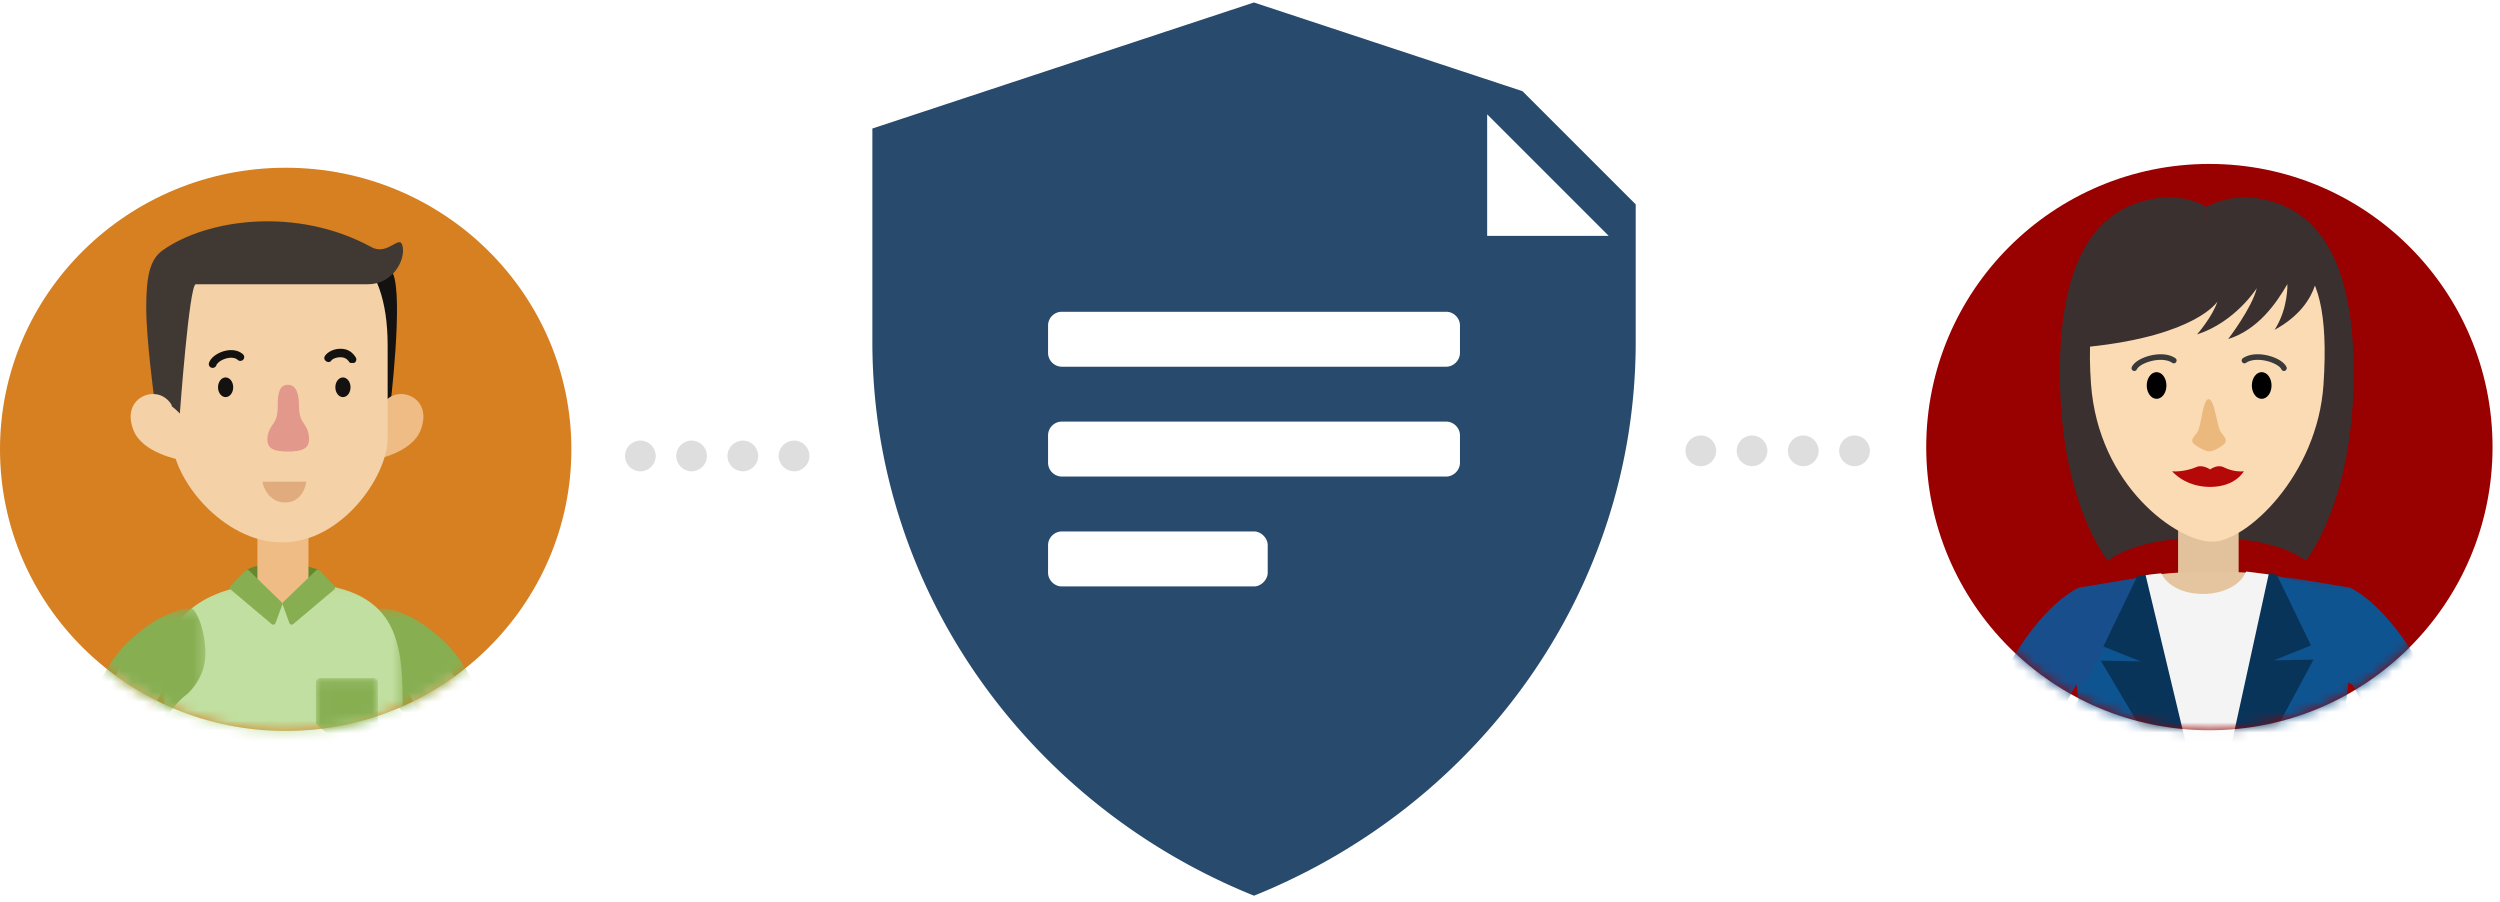 <svg width="244" height="88" viewBox="0 0 244 88" xmlns="http://www.w3.org/2000/svg" xmlns:xlink="http://www.w3.org/1999/xlink"><title>icon_protected</title><defs><ellipse id="a" cx="27.636" cy="27.636" rx="27.636" ry="27.636"/><path id="c" d="M18.999.047H.076v39.564h18.923V.047z"/><path id="e" d="M.299 8.771a27.945 27.945 0 0 0 11.209-7.535V.163H.298v8.608z"/><path id="g" d="M.143 11.167A27.95 27.95 0 0 0 10.662 5.4V.346H.142v10.821z"/><path id="i" d="M.117 11.868a28.11 28.11 0 0 0 11.981 2.66c4.067 0 7.93-.859 11.414-2.401V.05H.117v11.818z"/><path id="k" d="M.014 5.114a28.072 28.072 0 0 0 6.043-1.309V.111H.014v5.003z"/><path id="m" d="M.098 1.026a27.944 27.944 0 0 0 11.209 7.676V.163H.097v.863z"/><path id="o" d="M.134 5.512a27.95 27.95 0 0 0 10.52 5.693V.346H.133v5.166z"/></defs><g fill="none" fill-rule="evenodd"><g transform="rotate(90 70 112.5)" fill="#DEDEDE"><circle cx="1.5" cy="1.5" r="1.5"/><circle cx="1.5" cy="6.5" r="1.5"/><circle cx="1.5" cy="11.5" r="1.5"/><circle cx="1.5" cy="16.5" r="1.5"/></g><g transform="rotate(90 18 61)" fill="#DEDEDE"><circle cx="1.5" cy="1.5" r="1.5"/><circle cx="1.5" cy="6.5" r="1.5"/><circle cx="1.5" cy="11.5" r="1.5"/><circle cx="1.5" cy="16.5" r="1.5"/></g><path d="M122.384.243l-37.241 12.3v20.819c0 24.35 15.361 45.242 37.248 54.058 21.89-8.815 37.254-29.709 37.254-54.058V19.947L148.596 8.9 122.384.243zm1.345 55.652c0 .676-.637 1.341-1.338 1.341h-18.765c-.697 0-1.335-.61-1.335-1.341V53.21c0-.734.628-1.34 1.335-1.34h18.765c.711 0 1.338.664 1.338 1.34v2.684zm18.763-10.726c0 .716-.623 1.342-1.339 1.342h-37.527a1.356 1.356 0 0 1-1.335-1.342V42.49c0-.733.606-1.34 1.335-1.34h37.527c.73 0 1.34.625 1.34 1.34v2.679zm0-10.718c0 .714-.623 1.34-1.339 1.34h-37.527a1.356 1.356 0 0 1-1.335-1.34v-2.682c0-.735.606-1.34 1.335-1.34h37.527c.73 0 1.34.622 1.34 1.34v2.682zm2.655-11.43V11.159l11.863 11.862h-11.863z"/><path d="M122.384.243l-37.241 12.3v20.819c0 24.35 15.361 45.242 37.248 54.058 21.89-8.815 37.254-29.709 37.254-54.058V19.947L148.596 8.9 122.384.243zm1.345 55.652c0 .676-.637 1.341-1.338 1.341h-18.765c-.697 0-1.335-.61-1.335-1.341V53.21c0-.734.628-1.34 1.335-1.34h18.765c.711 0 1.338.664 1.338 1.34v2.684zm18.763-10.726c0 .716-.623 1.342-1.339 1.342h-37.527a1.356 1.356 0 0 1-1.335-1.342V42.49c0-.733.606-1.34 1.335-1.34h37.527c.73 0 1.34.625 1.34 1.34v2.679zm0-10.718c0 .714-.623 1.34-1.339 1.34h-37.527a1.356 1.356 0 0 1-1.335-1.34v-2.682c0-.735.606-1.34 1.335-1.34h37.527c.73 0 1.34.622 1.34 1.34v2.682zm2.655-11.43V11.159l11.863 11.862h-11.863z" fill="#284A6D"/><g transform="translate(188 16)"><mask id="b" fill="#fff"><use xlink:href="#a"/></mask><use fill="#900" xlink:href="#a"/><g mask="url(#b)"><path d="M27.369 4.21s2.392-1.597 6.03-.639c3.637.958 8.321 4.097 8.321 16.814 0 12.717-4.684 18.345-4.684 18.345s-2.491-2.276-9.717-2.276c0 0 .1-32.298.05-32.245" fill="#3B3030"/><path d="M27.394 4.21s-2.392-1.597-6.03-.639c-3.637.958-8.321 4.097-8.321 16.814 0 12.717 4.684 18.345 4.684 18.345s2.491-2.276 9.717-2.276c0 0-.1-32.298-.05-32.245" fill="#3B3030"/><path d="M8.36 93.743a2.791 2.791 0 0 1-2.638-1.903C3.268 84.584 2.205 77.37 2.564 70.4c.782-15.193 7.993-24.094 8.299-24.465a2.777 2.777 0 0 1 3.926-.366 2.819 2.819 0 0 1 .37 3.945c-.122.15-6.348 8.003-7.026 21.176-.322 6.257.642 12.764 2.868 19.343a2.81 2.81 0 0 1-1.742 3.56c-.297.102-.6.15-.898.15" fill="#F4D1A6"/><path d="M28.267 42.325a2.234 2.234 0 0 0 2.226-2.24v-8.586h-5.912v8.586c0 1.237.996 2.24 2.226 2.24h1.46z" fill="#E2C29C"/><path d="M16.08 21.454C15.087 7.608 21.316 7.926 27.903 7.926c6.587 0 11.835-.687 10.87 13.617-.594 8.829-7.492 15.325-10.87 15.325-3.378 0-11.104-5.4-11.823-15.414z" fill="#FBDBB4"/><path d="M27.562 22.96c-.611 0-.691 2.728-1.153 3.304-.462.576-.76.82.092 1.334.998.6 1.287.633 2.37-.09.628-.42.334-.79-.089-1.297-.423-.507-.609-3.252-1.22-3.252" fill="#EBB97D"/><path d="M27.71 29.818s-.749-.517-1.355-.23c-.366.173-1.427.488-2.355.412 0 0 1.233 1.523 3.71 1.523C30.184 31.523 31 30 31 30c-.928.076-1.638-.24-2.005-.413-.606-.286-1.286.231-1.286.231z" fill="#B50909"/><path d="M23.444 21.624c0 .72-.43 1.302-.961 1.302-.531 0-.961-.583-.961-1.302 0-.72.43-1.303.961-1.303.53 0 .96.583.96 1.303" fill="#000"/><path d="M20.309 20.21a.274.274 0 0 1-.245-.39c.253-.54 1.041-.917 1.695-1.09 1.011-.27 1.97-.182 2.562.235a.275.275 0 0 1 .066.381.27.27 0 0 1-.378.067c-.455-.321-1.265-.381-2.111-.156-.663.177-1.203.497-1.343.796a.272.272 0 0 1-.246.156" fill="#3A3A3A"/><path d="M31.78 21.624c0 .72.43 1.302.961 1.302.531 0 .961-.583.961-1.302 0-.72-.43-1.303-.96-1.303-.531 0-.962.583-.962 1.303" fill="#000"/><path d="M26.291 43.28c-2.687-.077-3.21-3.346-4.952-2.99-7.394 1.509-7.143 6.346-6.757 9.816.48 4.32 3.233 23.566 3.233 23.566h20.222s2.759-19.245 3.239-23.566c.396-3.557.654-8.559-7.32-9.932-.633-.108-1.973 2.241-2.713 2.18-1.176-.096-3.477.884-4.952.926" fill="#0E5491"/><path d="M34.915 20.21a.272.272 0 0 1-.245-.157c-.14-.3-.681-.62-1.343-.796-.848-.226-1.656-.165-2.112.156a.27.27 0 0 1-.378-.067.274.274 0 0 1 .066-.38c.593-.418 1.55-.507 2.562-.237.654.174 1.442.552 1.696 1.09a.275.275 0 0 1-.246.39" fill="#3A3A3A"/><path d="M38.239 9.47s.648 4.062-4.236 6.72c1.346-2.106 1.246-4.463 1.246-4.463-1.096 1.905-2.89 4.462-5.78 5.365 0 0 2.342-3.059 2.79-4.964 0 0-2.093 3.31-5.83 4.513 0 0 1.495-1.705 1.993-3.21 0 0-2.043 3.31-12.557 4.414 0 0-1.196-3.56.598-6.92s6.777-5.868 12.308-5.366c5.531.502 9.468 3.911 9.468 3.911" fill="#3A3030"/><path d="M22.5 40.093l2.315 3.47 4.223 2.01 1.402-1.804 1.983-3.791c-1.307-.134-2.792-.186-4.491-.137-2.121-.06-3.912.035-5.431.252z" fill="#E4C5A0"/><path d="M22.944 39.958c1.28 2.633 6.467 2.633 8.016.3l.264-.475 2.392.3-5.805 26.702-7.225-26.376c.27-.3 2.358-.451 2.358-.451" fill="#F4F4F4"/><path d="M42.216 56.359c0 3.282-2.425 5.944-5.415 5.944s-5.415-2.662-5.415-5.944c0-3.283 2.424-5.945 5.415-5.945 2.99 0 5.415 2.662 5.415 5.945M24.24 56.344c0 3.283-2.424 5.945-5.415 5.945-2.99 0-5.414-2.662-5.414-5.945 0-3.282 2.424-5.944 5.414-5.944 2.99 0 5.415 2.662 5.415 5.944" fill="#0E5491"/><path d="M33.442 39.964l.785.15 3.326 6.883-3.638 1.454 3.887-.075-10.464 19.487 6.104-27.899z" fill="#09345A"/><path d="M21.134 40.309l-6.279 1.053C9.473 44.07.653 57.458 2.447 79.872l6.354-1.278c-.673-6.845.523-18.654 5.83-27.755l1.196-.677 5.307-9.853z" fill="#194E8C"/><path d="M21.395 40.065l-.784.15-3.327 6.882 3.638 1.454-3.887-.075 10.702 18.058-6.342-26.47z" fill="#09345A"/><path d="M47.872 93.743c-.298 0-.601-.049-.899-.151a2.81 2.81 0 0 1-1.741-3.56c2.225-6.579 3.19-13.086 2.868-19.343a2.799 2.799 0 0 1 2.64-2.947c1.534-.083 2.85 1.11 2.929 2.657.36 6.971-.704 14.185-3.158 21.441a2.79 2.79 0 0 1-2.64 1.903" fill="#F4D1A6"/><g transform="translate(35.023 40.261)"><mask id="d" fill="#fff"><use xlink:href="#c"/></mask><path d="M.076.047L6.355 1.1c5.381 2.708 14.201 16.097 12.407 38.511l-6.353-1.278c.673-6.845-.523-18.654-5.83-27.755L5.383 9.9.076.047z" fill="#0E5491" mask="url(#d)"/></g></g></g><path d="M55.766 43.856c0 15.18-12.483 27.486-27.883 27.486C12.483 71.342 0 59.036 0 43.856c0-15.18 12.484-27.485 27.883-27.485 15.4 0 27.883 12.305 27.883 27.485" fill="#D68021"/><g><path d="M38.327 26.638c1.093 2.258-.288 13.434-.288 13.434l-.913-.084-1.446-12.424 2.647-.926z" fill="#131210"/><g transform="translate(37.208 60.89)"><mask id="f" fill="#fff"><use xlink:href="#e"/></mask><path d="M6.565 40.467a2.38 2.38 0 0 1-.757-.125c-1.229-.412-1.886-1.728-1.468-2.939 1.876-5.43 2.688-10.803 2.417-15.967C6.178 10.414.894 4.023.841 3.96A2.294 2.294 0 0 1 1.147.698 2.373 2.373 0 0 1 4.457 1c.258.306 6.334 7.654 6.994 20.196.302 5.755-.593 11.71-2.662 17.7a2.349 2.349 0 0 1-2.224 1.57" fill="#F4D1A6" mask="url(#f)"/></g><g transform="translate(35.705 59.037)"><mask id="h" fill="#fff"><use xlink:href="#g"/></mask><path d="M1.523.346c2.497 0 6.08 2.664 7.695 5.096 1.616 2.432 1.575 2.686 1.293 3.214-.186.347-1.172 1.285-2.262 2.065-1.113.797-3.348 2.027-3.59 1.503-.143-.307-1.197-2.381-2.725-3.51 0 0-1.791-1.477-1.791-3.938 0-2.461.969-4.43 1.38-4.43" fill="#87AF52" mask="url(#h)"/></g><path d="M23.888 55.75c.207-.203 1.278-.776 3.525-.776s3.693.662 3.693.662l-.917 1.171-5.294.153-1.007-1.21z" fill="#66872B"/><g transform="translate(15.785 56.814)"><mask id="j" fill="#fff"><use xlink:href="#i"/></mask><path d="M12.077 38.616c-8.468 0-10.652-.822-10.809-4.575L.117 8.92C.117 2.529 5.422.05 11.906.05h.415c10.408 0 11.191 5.208 11.191 11.6l-.509 22.448c-.176 4.053-2.458 4.517-10.926 4.517" fill="#C1DFA0" mask="url(#j)"/></g><path d="M28.228 58.91h-1.23c-1.036 0-1.876-.827-1.876-1.85v-7.086h4.983v7.087c0 1.022-.84 1.85-1.877 1.85M37.328 39.524s.53-1.068 1.822-1.068 2.791 1.205 1.915 3.501c-.877 2.296-4.544 2.91-4.544 2.91l.807-5.343z" fill="#EFBC86"/><path d="M27.589 22.557h-.046c-5.69 0-10.756 1.533-10.756 11.175v9.013c0 4.034 5.026 10.192 10.716 10.192h.083c5.69 0 10.248-6.376 10.248-10.192v-9.013c0-8.947-4.556-11.175-10.245-11.175" fill="#F4D1A6"/><path d="M29.693 41.39c-.303-.425-.516-.82-.516-1.824s-.206-2.008-1.089-2.008-.98 1.004-.98 2.008c0 1.003-.158 1.399-.462 1.825-.303.425-.548.882-.548 1.49 0 .943.666 1.186 1.99 1.186 1.325 0 2.072-.243 2.072-1.186 0-.608-.163-1.065-.467-1.49" fill="#E2988A"/><path d="M22.76 37.798c0 .53-.331.96-.74.96-.41 0-.742-.43-.742-.96s.332-.96.741-.96c.41 0 .742.43.742.96M34.213 37.798c0 .53-.332.96-.741.96-.41 0-.742-.43-.742-.96s.332-.96.742-.96c.409 0 .74.43.74.96" fill="#131210"/><path d="M25.626 47.009c0 .37.578 2.037 2.208 2.037 1.63 0 2.05-1.667 2.05-2.037h-4.258z" fill="#E0AC7E"/><path d="M20.757 35.905a.371.371 0 0 1-.356-.498c.215-.594.939-1.012 1.56-1.162.698-.168 1.338-.046 1.754.335.153.14.162.376.02.526a.382.382 0 0 1-.534.02c-.227-.207-.613-.264-1.06-.157-.554.134-.944.454-1.028.688a.378.378 0 0 1-.356.248M34.399 35.422c-.117 0-.233.034-.307-.08-.247-.376-.545-.474-.886-.474h-.003c-.398 0-.77.174-.867.322-.121.187-.357.184-.527.05-.17-.134-.21-.32-.088-.507.24-.369.84-.69 1.48-.69h.005c.411 0 1.005.062 1.5.816a.382.382 0 0 1-.087.532c-.066.053-.143.031-.22.031" fill="#131210"/><g transform="translate(30.819 66.076)"><mask id="l" fill="#fff"><use xlink:href="#k"/></mask><path d="M6.057.53v3.867a.416.416 0 0 1-.135.306L3.495 6.935a.429.429 0 0 1-.558.019L.17 4.724a.416.416 0 0 1-.156-.323V.529c0-.23.19-.418.424-.418h5.195a.42.42 0 0 1 .424.418" fill="#87AF52" mask="url(#l)"/></g><g transform="translate(6.765 60.89)"><mask id="n" fill="#fff"><use xlink:href="#m"/></mask><path d="M5.04 40.467a2.349 2.349 0 0 1-2.224-1.57C.619 32.533-.253 26.222.224 20.138 1.157 8.236 6.904 1.29 7.15 1a2.373 2.373 0 0 1 3.309-.301 2.294 2.294 0 0 1 .31 3.257c-.097.118-5.05 6.234-5.859 16.54-.427 5.455.366 11.144 2.356 16.908a2.309 2.309 0 0 1-1.467 2.94 2.38 2.38 0 0 1-.758.124" fill="#F4D1A6" mask="url(#n)"/></g><g transform="translate(9.396 59.037)"><mask id="p" fill="#fff"><use xlink:href="#o"/></mask><path d="M9.273.346c-2.497 0-6.08 2.664-7.695 5.096C-.038 7.874.002 8.128.285 8.656c.186.347 1.172 1.285 2.262 2.065 1.113.797 3.348 2.027 3.59 1.503.143-.307 1.197-2.381 2.725-3.51 0 0 1.791-1.477 1.791-3.938 0-2.461-.969-4.43-1.38-4.43" fill="#87AF52" mask="url(#p)"/></g><path d="M23.952 55.684L22.5 57.198a.235.235 0 0 0 .019.344l3.988 3.364a.243.243 0 0 0 .39-.116l.654-1.773a.236.236 0 0 0-.078-.249l-3.191-3.104a.244.244 0 0 0-.33.02M31.181 55.684l1.452 1.514a.235.235 0 0 1-.018.344l-3.989 3.364a.243.243 0 0 1-.39-.116l-.653-1.795a.236.236 0 0 1 .077-.249l3.192-3.082a.244.244 0 0 1 .33.02" fill="#87AF52"/><path d="M16 39.174c.767.338 1.553 1.19 1.553 1.19s.921-12.62 1.554-12.62H35.91c2.36 0 3.645-2.262 3.395-3.651-.25-1.39-1.398.928-3.05.027-7.289-3.976-16.036-2.765-20.37.304-1.267.896-1.612 2.554-1.612 5.623 0 3.07.787 8.883.787 8.883s.172-.094.94.244" fill="#3F3833"/><path d="M16.747 39.524s-.53-1.068-1.822-1.068-2.79 1.205-1.914 3.501c.876 2.296 4.544 2.91 4.544 2.91l-.808-5.343z" fill="#F4D1A6"/></g></g></svg>